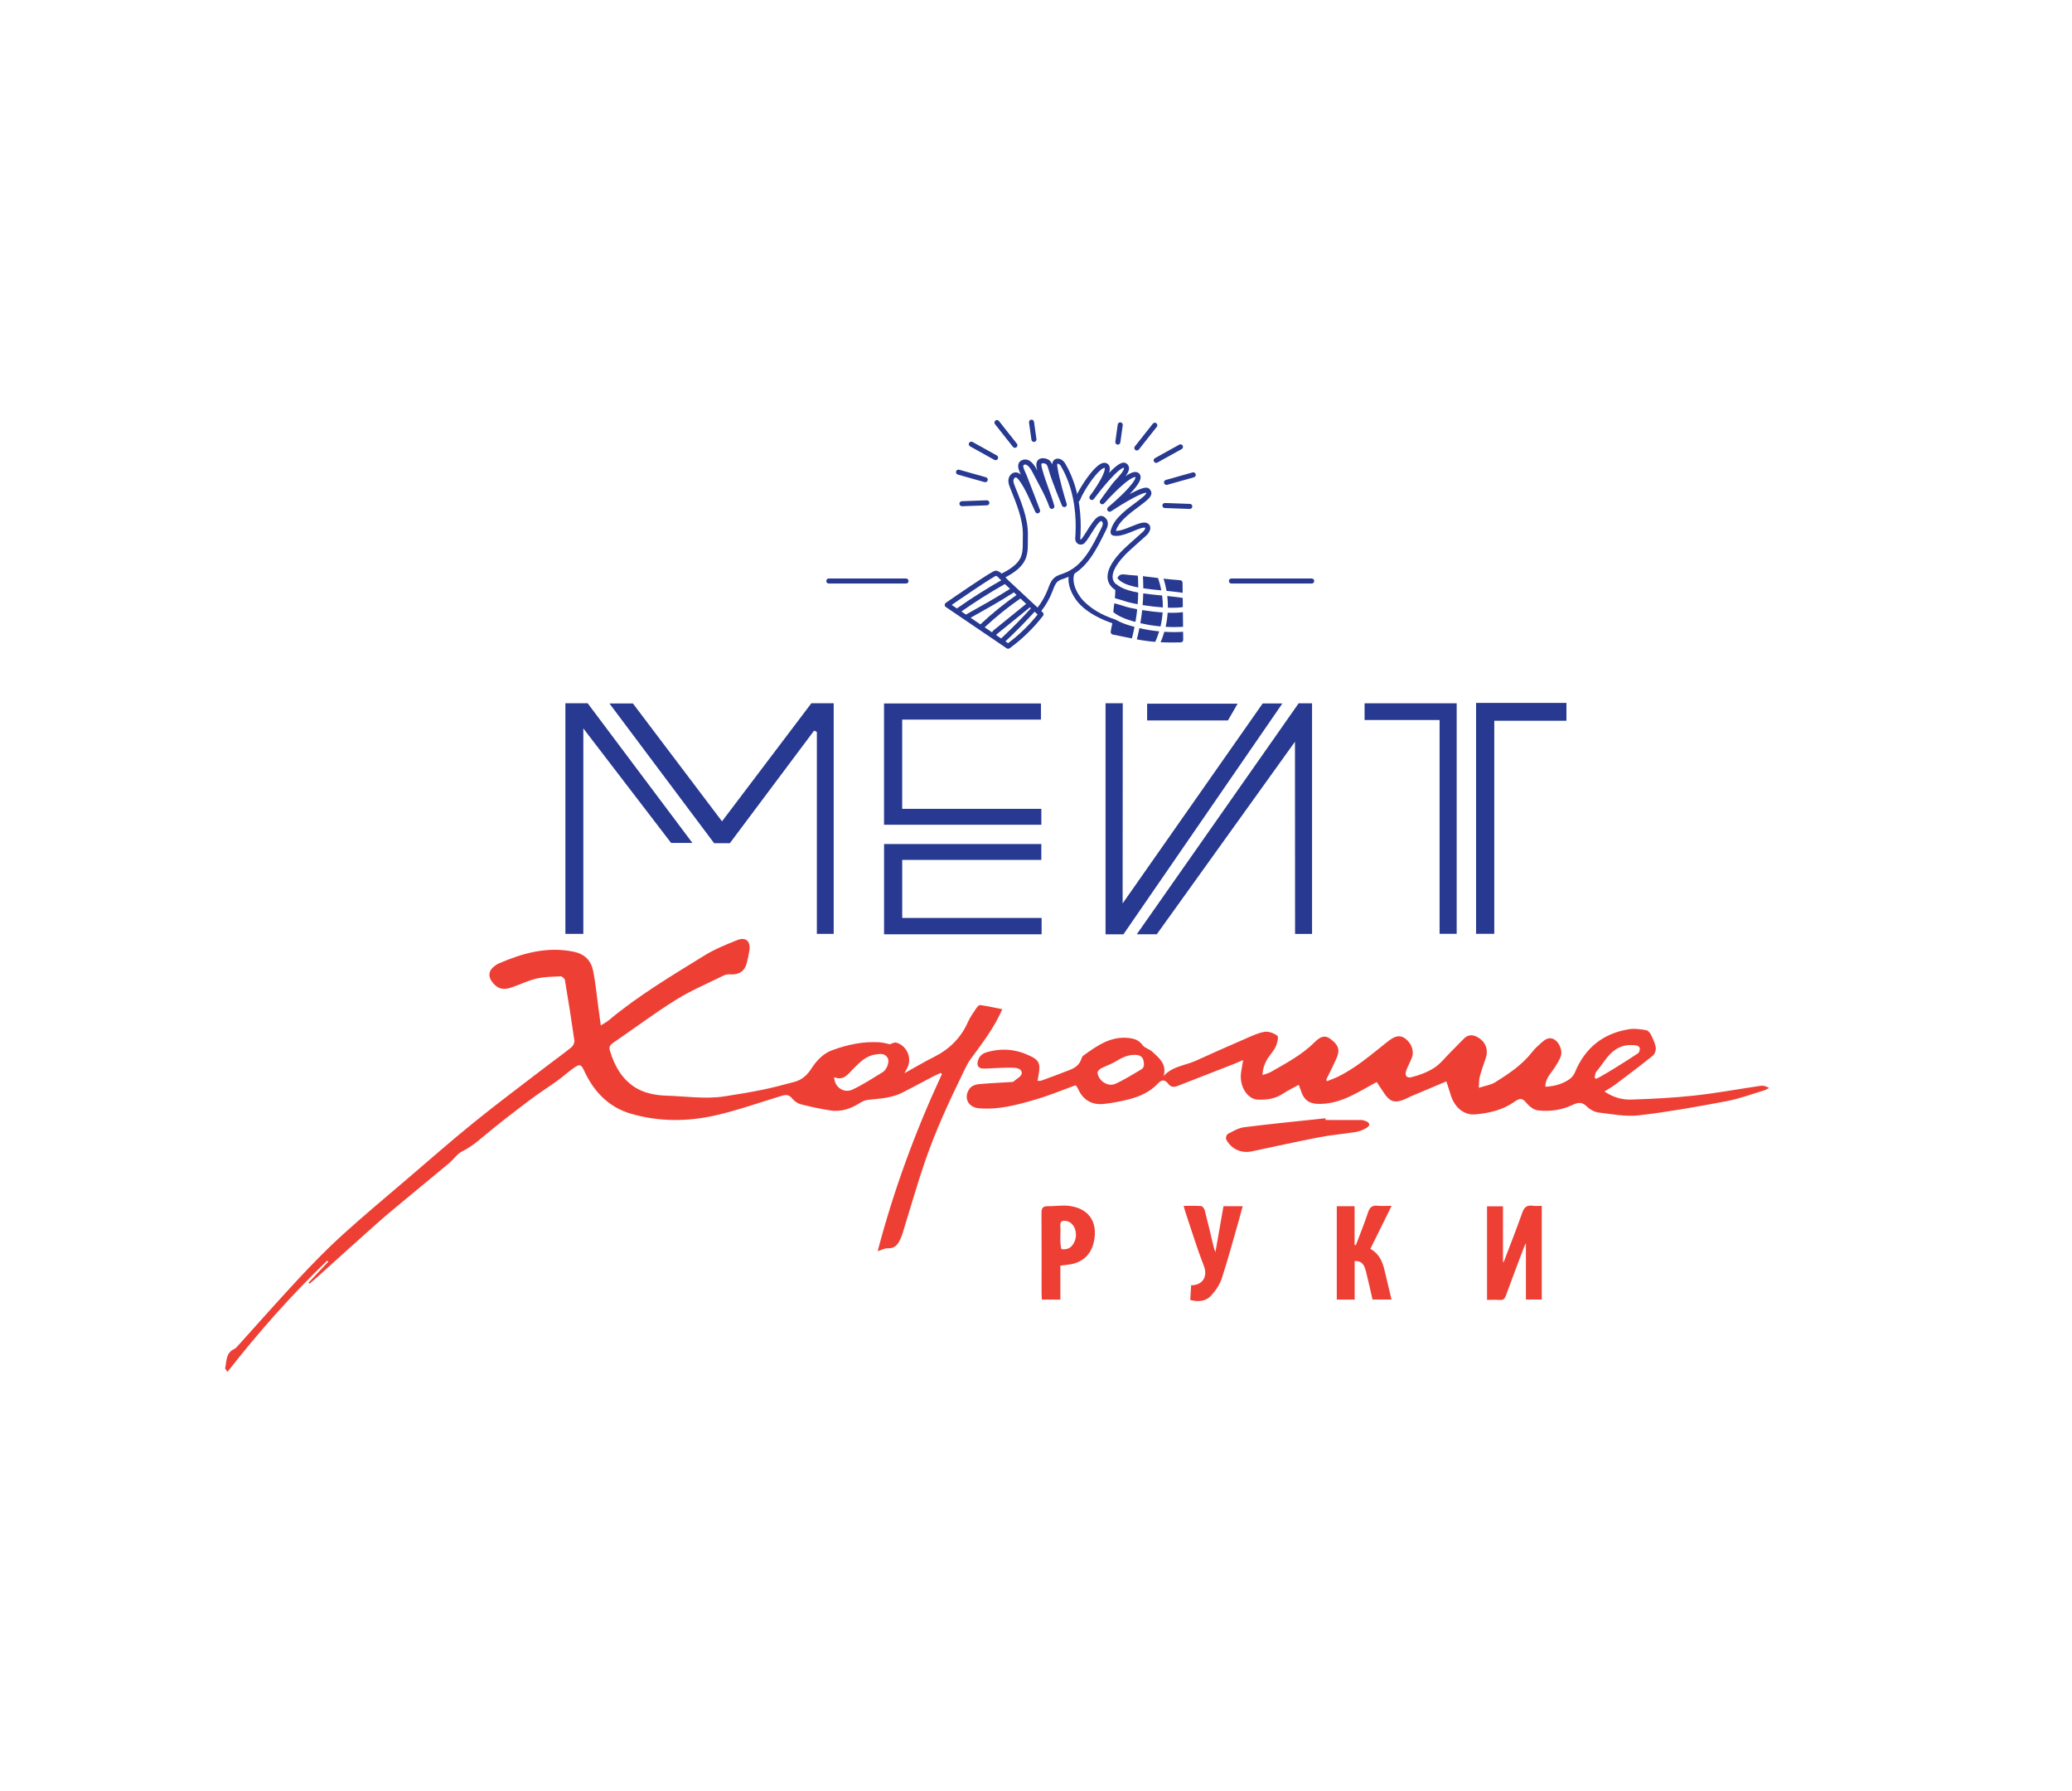 <?xml version="1.0" encoding="UTF-8" standalone="no"?> <svg xmlns:inkscape="http://www.inkscape.org/namespaces/inkscape" xmlns:sodipodi="http://sodipodi.sourceforge.net/DTD/sodipodi-0.dtd" xmlns="http://www.w3.org/2000/svg" xmlns:svg="http://www.w3.org/2000/svg" xml:space="preserve" width="575mm" height="497mm" version="1.1" style="shape-rendering:geometricPrecision; text-rendering:geometricPrecision; image-rendering:optimizeQuality; fill-rule:evenodd; clip-rule:evenodd" viewBox="0 0 57500 49700" id="svg46" sodipodi:docname="вывеска мейт.svg" inkscape:version="1.4 (e7c3feb1, 2024-10-09)"> <defs id="defs1"> <style type="text/css" id="style1"> .fil0 {fill:#9D9E9E} .fil1 {fill:#FEFEFE;fill-rule:nonzero} </style> </defs> <g id="Слой_x0020_1" inkscape:label="Слой 1">  <g id="_2083772616944"> <path class="fil1" d="M23000.12 16194.1l2142.74 0c38.7,0 70.02,-31.32 70.02,-69.99 0,-38.66 -31.32,-69.99 -70.02,-69.99l-2142.74 0c-38.66,0 -69.99,31.33 -69.99,69.99 0,38.67 31.33,69.99 69.99,69.99z" id="path1" style="fill:#273990;fill-opacity:1"></path> <path class="fil1" d="M34172.75 16194.1l2228.47 0c38.66,0 69.99,-31.32 69.99,-69.99 0,-38.66 -31.33,-69.99 -69.99,-69.99l-2228.47 0c-38.66,0 -70.02,31.33 -70.02,69.99 0,38.67 31.36,69.99 70.02,69.99z" id="path2" style="fill:#273990;fill-opacity:1"></path> <path class="fil1" d="M28889.96 16965.15c133.38,-168.81 241.33,-357.65 318.21,-558.8 20.88,-54.83 39.51,-108.59 61.98,-154.94 22.47,-46.5 48.15,-84.78 81.35,-112.82 24.87,-21.06 55.7,-37.75 91.62,-52.57 35.8,-14.78 76.23,-27.55 118.21,-42.26 300.36,-105.66 520.52,-312.21 696.53,-555.84 176.28,-243.94 311.07,-526.41 443.78,-794.98 28.89,-58.35 42.19,-111.02 42.19,-158.75 0.28,-52.81 -17.43,-97.9 -40.36,-129.65 -22.82,-31.96 -49.49,-51.96 -67.9,-64.24 -22.26,-15.13 -49.98,-23.67 -76.41,-23.42 -37.96,0.21 -69.88,14.57 -97.4,32.49 -48.12,32.03 -89.08,78.56 -130.91,132.89 -62.13,81.46 -123.41,181.5 -180.59,272.77 -28.54,45.58 -55.92,88.9 -81.18,125.87 -25.11,36.97 -48.47,67.8 -66.64,87.1 -5.5,5.54 -8.25,5.64 -10.86,5.86l-7.06 -3.18c-2.11,-2.47 -5.71,-6.74 -5.92,-20.67l0.14 -4.24 0 -0.17c5.15,-77.65 12.24,-195.37 12.24,-340.68 -0.21,-435.26 -62.83,-1120.95 -434.94,-1749.32 -20.6,-34.46 -48.83,-64.13 -82.34,-87.38 -33.62,-22.79 -73.13,-40.25 -119.34,-40.61 -32.71,-0.35 -69.15,10.8 -97.72,34.86 -24.17,19.86 -39.83,46.25 -48.02,71.22 -8.36,25.16 -10.54,49.32 -10.58,71.62 0,25.15 2.96,48.33 6,68.58 32.95,216.64 98.92,478.08 156.67,686.75 57.78,208.49 107.42,363.54 107.59,364.14l66.64 -21.31 64.53 -27.13c0,-0.03 -4.31,-10.3 -12.14,-29.17 -27.41,-66.08 -97.37,-236.08 -169.79,-423.94 -72.39,-187.6 -147.43,-394.19 -184.05,-528.74 -16.61,-59.34 -34.53,-130.67 -85.12,-194.03 -26.78,-32.38 -60.5,-50.94 -95.6,-64.41 -35.32,-13.06 -72.78,-20.11 -110.07,-20.22 -24.52,0.07 -49.11,3 -73.8,11.93 -37.82,13.19 -70.17,40.85 -87.42,73.55 -17.67,32.6 -22.37,66.5 -22.47,98 0.1,36.8 6.56,72.14 14.39,105.98 7.87,33.72 17.43,65.89 25.08,93.73 92.22,333.41 235.41,652.85 323.29,972.43l67.49 -18.63 66.14 -22.86c-118.67,-342.86 -312.31,-663.54 -470.99,-974.86 -15.81,-30.8 -51.4,-101.39 -104,-167.22 -26.49,-33.02 -57.43,-65.37 -95.07,-91.16 -37.33,-25.57 -83.22,-45.19 -135.33,-45.19 -36.76,-0.14 -75.07,10.23 -110.38,30.59 -28.23,15.87 -51.65,39.83 -65.59,67.34 -14.11,27.45 -18.94,56.52 -18.9,83.58 0.56,59.55 20.56,113.94 41.94,166.37 21.73,51.96 46.46,101.56 61.7,139.84 57.58,143.93 150.18,384.67 228.21,589.07 39.02,102.23 74.48,195.4 100.12,263.03 25.68,67.66 41.52,109.61 41.56,109.68l65.48 -24.73 63.42 -29.6c-66.71,-142.91 -133.98,-302.97 -209.26,-460.31 -75.36,-157.41 -158.65,-312.31 -259.61,-445.7 -19.69,-25.82 -43.08,-55.14 -74.16,-80.82 -30.69,-25.36 -72.1,-48.12 -122.55,-50.09l0.25 0.03 -6.99 -0.17c-28.43,-0.04 -55.39,7.16 -78.7,18.76 -35.07,17.57 -62.34,44.21 -82.52,74.51 -20.11,30.41 -33.48,64.95 -38.38,101.67 -1.73,12.95 -2.47,25.75 -2.47,38.31 0.39,76.38 26.67,141.89 48.72,198.19 85.16,213.96 173.99,427.5 241.09,642.31 67.13,214.8 112.43,430.46 112.39,649.25 0,16.33 -0.25,32.7 -0.74,49.14 -1.34,42.79 -1.59,84 -1.62,123.72 0,22.82 0.1,45.23 0.1,67.13 0.04,85.91 -1.37,164.22 -12.41,236.61 -17.08,108.73 -52.81,203.94 -142.49,306.07 -89.89,101.78 -237.42,209.48 -476.99,325.26 -34.79,16.87 -49.36,58.71 -32.49,93.52 16.82,34.79 58.7,49.36 93.48,32.53 166.34,-80.54 294.22,-158.89 393.24,-238.3 148.38,-118.57 231.82,-242.39 273.58,-370.28 41.95,-127.81 43.92,-254.91 44.07,-385.41 0,-22.22 -0.04,-44.59 -0.04,-67.13 -0.03,-39.16 0.21,-78.85 1.48,-119.34 0.57,-17.93 0.81,-35.71 0.81,-53.52 0,-238.23 -49.1,-468.03 -118.78,-691.02 -69.71,-223.03 -160.09,-439.7 -244.58,-652.25 -22.01,-54.44 -39.23,-105.1 -38.84,-146.48 0,-6.84 0.43,-13.51 1.27,-20.07 2.22,-18.63 12.42,-40.43 25.3,-54.15 6.38,-6.95 13.12,-11.92 19.12,-14.89 6.06,-2.96 11.11,-4.09 16.4,-4.16l1.06 0.03 0.25 0.04c10.58,0.39 22.54,4.94 39.19,18.41 16.26,13.2 34.18,34.29 51.36,57.12 91.83,121.14 171.6,268.29 244.94,421.57 73.38,153.32 140.33,312.7 208.7,459.14 15.91,34.04 55.99,49.46 90.63,34.85 34.64,-14.6 51.58,-54.04 38.28,-89.21 -0.11,-0.29 -254.57,-673.42 -370.88,-964.29 -18.73,-46.56 -43.32,-95.49 -62.44,-141.64 -19.47,-45.68 -31.82,-88.97 -31.22,-112.6 0.03,-10.83 1.87,-16.58 3.46,-19.62 1.76,-3 2.92,-5.18 10.54,-9.77 16.8,-9.49 29.07,-11.99 40.89,-12.17 16.23,0 34.64,6.07 56.34,20.81 32.28,21.7 66.89,62.27 94.05,103.16 27.45,40.92 47.98,81.03 59.34,103.29 162.06,317 351.68,633.06 463.37,956.94 12.35,35.74 50.8,55.21 86.89,44 36.12,-11.19 56.8,-49.04 46.74,-85.45 -92.18,-333.37 -235.41,-652.81 -323.28,-972.39 -8.19,-29.6 -17.11,-59.94 -23.71,-88.38 -6.74,-28.32 -10.83,-54.82 -10.72,-74.15 -0.11,-16.86 3.03,-27.09 5.29,-30.9 2.64,-3.71 2.26,-4.84 12.59,-9.14 3.95,-1.59 13.69,-3.53 25.79,-3.42 18.45,-0.14 42.05,4.13 61.1,11.36 19.3,6.88 33.34,17.64 35.7,21.27 26.78,32.32 43.11,83.47 58.92,142.88 45.22,165.38 137.76,413.2 219.53,622.12 81.7,208.53 152.33,376.77 152.47,377.08 14.46,34.47 53.69,51.51 88.79,38.56 35.04,-12.94 53.8,-51.4 42.41,-86.99 0,-0.04 -2.97,-9.35 -8.47,-26.88 -19.12,-61.39 -68.16,-221.3 -119.2,-411.45 -51.08,-189.97 -104.18,-410.63 -131.52,-590.9 -2.61,-17.08 -4.44,-33.8 -4.41,-47.59 -0.07,-12.24 1.52,-21.91 3.35,-27.24 2.01,-5.5 3.04,-6.35 4.59,-7.79 3.14,-2.23 3.1,-2.33 8.4,-2.68 6.88,-0.39 23.42,4.34 39.97,15.98 16.61,11.25 32.59,28.43 41.31,43.39 352.99,594.82 415.57,1255.99 415.36,1677.95 0,140.87 -6.88,254.81 -11.96,331.4l0 -0.18c-0.32,4.7 -0.46,9.28 -0.46,13.87 -0.25,45.51 16.33,88.16 45.08,117.76 28.51,29.7 67.81,46.1 107.92,46.07 40.89,0.21 82.76,-17.53 112.99,-50.06 40.61,-43.64 80.61,-103.08 123.72,-170.11 64.07,-100.19 133.14,-216.61 197.84,-305.01 32.14,-44.13 63.39,-81.11 89.25,-104.07 12.81,-11.5 24.2,-19.4 32.14,-23.5l9 -3.7 2.64 -0.53 0 -4.44 -1.27 4.23 1.27 0.21 0 -4.44 -1.27 4.23 0.92 -3 -1.34 2.82 0.42 0.18 0.92 -3 -1.34 2.82 0.46 0.32c11.32,7.44 23.18,17.11 31.47,28.89 8.18,12.03 14.18,24.87 14.46,48.51 0,21.31 -5.96,52.77 -27.69,96.8 -133.04,269.52 -265.57,545.29 -431.77,774.91 -166.47,229.94 -363.82,412.19 -629.57,505.78 -38.84,13.76 -81.63,27.06 -125.16,44.98 -43.46,17.99 -88.09,40.85 -128.62,75.11 -53.87,45.68 -89.61,102.23 -116.91,158.71 -27.34,56.62 -46.92,114.09 -66.75,165.88 -71.68,187.64 -172.58,364.24 -297.29,522 -23.95,30.31 -18.8,74.33 11.54,98.32 30.34,23.95 74.37,18.8 98.32,-11.53z" id="path3" style="fill:#273990;fill-opacity:1"></path> <path class="fil1" d="M29971.14 13879.21c21.13,-58.42 65.55,-148.13 122.55,-246.2 85.52,-147.43 199.99,-316.16 309.28,-445 54.51,-64.41 107.92,-118.85 153.5,-154.9 22.68,-18.06 43.35,-31.4 59.72,-39.34 16.44,-8.11 28.12,-10.16 32.18,-9.98l2.25 0.18 0.11 0.03 4.29 1.8 1.91 4.83c0.95,3.57 1.87,9.6 1.87,17.82 0.1,18.24 -4.76,46.67 -15.16,80.01 -18.03,58.6 -51.96,132.15 -92.78,207.36 -61.17,113.07 -137.62,230.75 -198.69,319.48 -30.55,44.38 -57.25,81.6 -76.3,107.52 -9.53,12.92 -17.15,23.04 -22.19,29.64l-5.33 6.84 1.34 1.06 -1.27 -1.09 -0.07 0.03 1.34 1.06 -1.27 -1.09 44.91 39.19 -42.09 -42.23 -2.82 3.04 44.91 39.19 -42.09 -42.23 48.19 48.37 -42.4 -53.52 -5.79 5.15 48.19 48.37 -42.4 -53.52 43.22 54.58 -34.12 -60.65c-4.94,2.79 -7.27,4.66 -9.1,6.07l43.22 54.58 -34.12 -60.65 34.29 60.89 -23.49 -65.82c-5.05,1.83 -8.26,3.49 -10.8,4.93l34.29 60.89 -23.49 -65.82 23.49 65.89 0 -69.99c-11.32,0.14 -18.38,2.37 -23.49,4.1l23.49 65.89 0 -69.99 0 70.03 6.63 -69.71 -6.63 -0.32 0 70.03 6.63 -69.71 -6.63 69.67 41.07 -56.65c-16.8,-11.57 -28.44,-12.1 -34.44,-13.02l-6.63 69.67 41.07 -56.65 -41.07 56.69 62.87 -30.73c-5.15,-10.83 -13.66,-20.21 -21.8,-25.96l-41.07 56.69 62.87 -30.73 -62.87 30.73 69.99 0c0.04,-8.64 -1.76,-19.9 -7.12,-30.73l-62.87 30.73 69.99 0 0.04 -0.11 -69.99 0 64.06 28.23 -60.75 -26.74 56.59 34.67c0.67,-1.27 1.3,-1.8 4.16,-7.93l-60.75 -26.74 56.59 34.67 -38.91 -23.84 38.06 25.18 0.85 -1.34 -38.91 -23.84 38.06 25.18 0.04 -0.07c0.99,-1.44 5.47,-7.69 11.78,-16.22 48.22,-65.2 215.79,-283.57 393.73,-483.2 88.9,-99.84 180.72,-195.13 259.82,-263.39 39.44,-34.11 75.77,-61.38 105.09,-78.63 28.96,-17.78 51.57,-23.21 54.22,-22.44l0.21 0 1.73 -14.96 -7.51 12.81 5.78 2.15 1.73 -14.96 -7.51 12.81c8.43,5.08 10.33,8.11 11.32,9.59 0.78,1.56 1.59,2.97 1.69,8.93 0.71,11.99 -8.43,42.62 -30.3,78.56 -32.1,54.4 -87.45,120.44 -143.65,182.78 -56.37,62.83 -113,121.74 -151.87,171.62 -117.19,150.89 -333.47,456 -333.82,456.43 -21.49,30.34 -15.49,72.35 13.68,95.42 29.14,23.04 71.37,19.23 95.92,-8.64 0.04,0 2.47,-2.75 7.31,-8.18 36.22,-40.68 203.96,-226.63 389.66,-400.72 92.78,-87 190.22,-171.03 276.05,-231.53 42.83,-30.27 82.8,-54.61 116.31,-70.38 33.38,-16.05 60.43,-22.37 72.85,-22.05 4.84,0 7.34,0.67 8.29,1.02l0.85 0.43 1.97 -2.15 -2.36 1.65 0.42 0.5 1.94 -2.15 -2.36 1.65 4.55 -3.21 -5.01 2.37 0.46 0.84 4.55 -3.21 -5.01 2.37 2.05 -0.96 -2.19 0.71 0.14 0.25 2.05 -0.96 -2.19 0.71 0.46 4.52c0.56,10.01 -6.63,38.17 -25.65,72.99 -32.59,61.59 -95.99,143.61 -171.84,227.82 -113.8,126.82 -255.69,260.91 -368.61,362.69 -56.48,50.91 -105.8,93.8 -140.9,123.86 -17.57,15.1 -31.58,26.92 -41.17,34.96 -9.56,8.08 -14.61,12.24 -14.61,12.28 -28.61,23.67 -33.69,65.79 -11.53,95.6 22.15,29.84 63.92,37.15 94.9,16.62 0,0 2.92,-1.98 8.74,-5.75 43.36,-28.54 242.4,-158.4 454.38,-280.29 105.87,-60.92 215.13,-119.87 308.44,-162.73 46.6,-21.45 89.25,-38.88 124.46,-50.41 34.99,-11.72 63.46,-16.83 75.63,-16.55l5.33 0.35 2.33 -11.64 -4.66 10.83 2.33 0.81 2.33 -11.64 -4.66 10.83 12.77 -29.7 -23.78 21.59c3.95,4.41 8.54,7.05 11.01,8.11l12.77 -29.7 -23.78 21.59 25.69 -23.32 -33.48 9.56c0.95,3.7 3.74,9.38 7.79,13.76l25.69 -23.32 -33.48 9.56c3.63,12.8 11.18,24.69 21.2,33.48l3 3 0.28 0.35 7.13 -4.06 -8.19 0 1.06 4.06 7.13 -4.06 -8.19 0 0.14 0 -0.17 0 0.03 0 0.14 0 -0.17 0c0,0.71 -1.06,5.43 -5.33,13.09 -7.76,14.53 -26.57,37.71 -54.12,63.85 -48.08,46.18 -121.49,102.31 -205.42,164.61 -126.05,93.73 -276.05,202.14 -408.09,324.94 -131.7,123.02 -247.55,260.35 -299.76,419.84 -2.89,9 -7.72,22.65 -12.1,38.28 -4.3,15.87 -8.75,33.37 -8.96,55.88 0.14,14.43 1.76,32.38 12.88,52.78 5.54,10.01 13.83,20.1 24.13,27.9 10.23,7.9 22.08,13.26 33.33,16.16l0.15 0.03c29.84,7.69 60.46,10.83 91.37,10.87 71.57,-0.14 144.99,-16.51 219.07,-39.2 110.88,-34.18 223.48,-83.64 323.36,-123.61 49.81,-19.97 96.38,-37.53 136.56,-49.63 40.04,-12.28 74.01,-18.53 95.28,-18.35 12.35,-0.03 19.79,1.94 22.69,3.25l3.63 2.82c0.74,1.37 1.02,1.27 1.2,5.57 0.28,6 -3.35,20.96 -12.56,37.71 -8.93,16.76 -22.4,34.96 -35.6,49.71 -0.31,0.39 -3.88,4.09 -8.85,8.86 -19.12,18.45 -59.97,55.03 -111.16,100.36 -77.01,68.23 -178.47,157.45 -274.53,244.48 -96.2,87.27 -186.45,171.62 -243.84,233.61 -132.96,143.72 -222.36,269.16 -279.3,380.64 -56.86,111.37 -81.31,209.48 -81.31,295.7 -0.07,64.59 13.93,121.89 36.09,170.22 33.26,72.74 83.5,124.84 128.9,161.74 22.72,18.53 44.45,33.34 62.62,45.09 17.99,11.57 33.02,20.57 39.37,24.98 31.96,21.73 75.49,13.37 97.23,-18.59 21.69,-31.97 13.4,-75.5 -18.56,-97.23 -16.79,-11.29 -35.88,-22.15 -58.21,-37.5 -33.16,-22.61 -70.73,-53.31 -98.95,-93.31 -28.19,-40.29 -48.23,-88.44 -48.51,-155.4 0,-59.48 16.79,-135.54 66.01,-232.02 49.14,-96.38 130.73,-212.44 257.38,-349.25 36.13,-39.09 91.97,-93.06 155.08,-151.62 94.83,-87.95 206.55,-186.91 298.66,-268.33 46.08,-40.78 87.25,-77.15 119.21,-105.9 15.98,-14.36 29.63,-26.81 40.71,-37.15 11.22,-10.55 19.12,-18.03 26.49,-26.25 19.02,-21.41 38.46,-47.02 54.44,-76.65 15.69,-29.64 28.89,-63.61 29.17,-103.9 0.18,-26.77 -7.09,-56.79 -24.24,-82.55 -16.05,-24.8 -40.25,-44.06 -65.82,-54.71 -25.65,-10.83 -51.83,-14.29 -77.44,-14.36 -58.81,0.42 -118.53,17.5 -183.69,39.97 -97.19,34.08 -205.07,82.76 -309.99,122.27 -104.49,39.76 -206.37,68.97 -280.59,68.51 -21.35,0 -40.22,-2.22 -56.41,-6.42l0.14 0.04 -11.72 44.94 28.19 -36.76c-5.64,-4.37 -11.92,-7.02 -16.47,-8.18l-11.72 44.94 28.19 -36.76 -28.78 37.57 44.87 -15.87c-1.87,-5.75 -7.41,-15.24 -16.09,-21.7l-28.78 37.57 44.87 -15.87 -24.73 8.78 26.6 0c-0.07,-0.14 0.17,-2.82 -1.87,-8.78l-24.73 8.78 26.6 0 0.67 -5.36c1.8,-10.52 7.97,-28.93 13.55,-45.62 32.42,-100.82 105.23,-202.81 199.7,-299.75 141.47,-145.77 328.58,-278.87 482.64,-393.84 77.15,-57.75 146.01,-110.78 198.82,-161.93 26.39,-25.72 49,-50.97 66.75,-78.39 17.39,-27.34 31.36,-58.31 31.68,-95.6 0.07,-19.58 -4.59,-40.18 -13.62,-58.28 -9.03,-18.2 -21.87,-33.65 -36.44,-46.39l-46.11 52.67 67.31 -19.22c-3.7,-13.13 -10.34,-26.5 -19.58,-37.79 -13.83,-17.07 -32.49,-28.15 -49.63,-33.86 -17.36,-5.86 -33.73,-7.48 -49.57,-7.55 -40.89,0.35 -81.49,10.9 -127.85,26.39 -80.46,27.48 -176.03,72.84 -276.61,125.8 -300.88,158.68 -643.61,386.25 -644.63,386.89l38.74 58.31 44.62 53.91c0.85,-0.74 198.86,-164.61 398.36,-359.66 99.8,-97.61 199.95,-202.81 277.07,-301.24 38.59,-49.32 71.47,-96.87 95.96,-142.66 24.09,-46 41.52,-89.85 42.08,-138.85 0,-18.49 -2.96,-37.96 -10.58,-56.77 -7.44,-18.8 -19.79,-36.44 -35.14,-50.16 -14.43,-13.09 -31.71,-22.97 -49.46,-28.96 -17.81,-6.04 -35.91,-8.47 -53.41,-8.47 -48.82,0.46 -94.05,16.69 -141.53,39.72 -82.48,40.85 -171.98,106.82 -263.6,183.38 -273.51,229.23 -560.83,555.94 -562.07,557.21l52.53 46.28 57.08 40.47c0.03,-0.07 13.47,-18.98 35.51,-49.89 66.11,-92.53 209.77,-292.41 294.64,-401.67 20.54,-26.49 52.78,-62.23 88.9,-101.71 54.33,-59.51 117.66,-127.98 169.34,-197.2 25.82,-34.71 48.86,-69.67 66.5,-105.51 17.35,-35.88 30.3,-72.96 30.58,-114.41 0.11,-26.14 -6.1,-54.36 -20.71,-79.27 -14.42,-25.01 -36.3,-45.33 -61.45,-59.97 -20.78,-12.28 -44.27,-17.22 -65.3,-17.11 -25.47,0.1 -48.47,6.14 -70.7,14.67 -41.48,16.34 -81.84,42.44 -124.99,75.36 -74.96,57.61 -156.98,137.09 -239.81,224.93 -123.99,131.69 -248.95,281.94 -343.67,400.54 -47.31,59.3 -87.07,110.63 -115.29,147.75 -14.11,18.59 -25.36,33.55 -33.33,44.38 -3.96,5.39 -7.1,9.73 -9.57,13.15l-3.38 4.84 -1.98 3.03 -1.62 2.68 -3.49 6.88c-3.92,8.96 -5.89,18.45 -5.89,28.22l-0.04 0.11c-0.28,11.39 3.6,27.97 13.23,40.96 7.02,9.8 16.05,16.68 23.57,20.67 11.53,6.03 19.68,7.13 24.9,7.87 5.15,0.6 8.15,0.46 8.29,0.49 17.22,-0.42 24.73,-4.59 30.13,-6.81 10.02,-5.04 12.24,-7.62 14.82,-9.49 4.23,-3.63 5.22,-4.87 6.42,-6.07l6.1 -7.16c5.96,-7.44 16.09,-20.81 30.69,-40.64 50.7,-69 150.78,-210.82 239.5,-362.09 44.37,-75.67 85.89,-153.6 117.11,-227.22 15.63,-36.8 28.68,-72.6 38.14,-107.11 9.38,-34.6 15.35,-67.83 15.45,-100.96 -0.07,-31.5 -5.54,-64.28 -23.71,-94.65 -17.78,-30.52 -49.77,-54.15 -84.13,-63.92l0.1 0.07c-14.25,-4.34 -28.78,-6.18 -42.67,-6.18 -45.16,0.5 -84.11,17.22 -122.14,39.8 -66.21,40.18 -132.5,103.47 -200.87,180.23 -101.98,115.08 -205.98,260.81 -293.44,400.61 -87.49,140.23 -157.72,272.38 -192.37,366.96 -13.19,36.34 5.58,76.49 41.88,89.72 36.33,13.22 76.48,-5.54 89.71,-41.88z" id="path4" style="fill:#273990;fill-opacity:1"></path> <path class="fil1" d="M29692.45 15853.52c-29.14,70.84 -41.73,145.17 -41.73,219.22 0.1,114.79 29.77,228.99 75.63,335.77 46.04,106.75 108.52,206.38 177.03,291.96 20.67,25.79 42.65,50.73 66,74.47 238.69,241.69 578.38,415.4 951.08,539.01 36.73,12.17 76.34,-7.76 88.48,-44.41 12.17,-36.73 -39.83,-70.17 -76.52,-82.31 -359.68,-118.88 -648.68,-292.38 -863.34,-510.57 -19.62,-19.93 -38.46,-41.28 -56.41,-63.71 -61.39,-76.52 -117.55,-166.37 -157.73,-259.82 -40.25,-93.42 -64.31,-190.19 -64.24,-280.39 0.04,-58.35 9.84,-113.91 31.22,-166.02 14.71,-35.74 -2.36,-76.62 -38.1,-91.33 -35.81,-14.68 -76.66,2.39 -91.37,38.13z" id="path5" style="fill:#273990;fill-opacity:1"></path> <path class="fil1" d="M28889.84 17047.07l-55.35 -42.86c-256.82,331.68 -560.74,626.99 -899.65,874.22l41.24 56.55 39.3 -57.93c-562.89,-382.02 -1125.86,-764.08 -1688.78,-1146.1 -11.58,-7.9 -25.33,-12.1 -39.3,-12.1l-0.07 0 0 69.99 43.1 -55.14c-10.16,-8.36 -27.37,-15.17 -43.1,-14.85l0 69.99 43.1 -55.14 -43.1 55.14 60.64 -34.92c-3.32,-5.65 -8.36,-12.95 -17.54,-20.22l-43.1 55.14 60.64 -34.92 -60.64 34.92 68.58 -13.93c-1.13,-4.87 -2.37,-10.94 -7.94,-20.99l-60.64 34.92 68.58 -13.93 -68.58 13.93 69.88 -3.49 -1.3 -10.44 -68.58 13.93 69.88 -3.49 -69.88 3.49 69.81 4.66c0.28,-4.87 0.14,-6.35 0.07,-8.15l-69.88 3.49 69.81 4.66 -69.81 -4.66 67.62 18.03c2.08,-8.47 1.91,-10.83 2.19,-13.37l-69.81 -4.66 67.62 18.03 -67.62 -18.03 57.22 40.25c8.22,-12.34 8.96,-17.95 10.4,-22.22l-67.62 -18.03 57.22 40.25 -57.22 -40.25 32.87 61.77c13.48,-7.37 20.15,-15.7 24.35,-21.52l-57.22 -40.25 32.87 61.77 -32.87 -61.77 -16.44 68.02c15.73,4.3 36.47,1.16 49.31,-6.25l-32.87 -61.77 -16.44 68.02 16.44 -68.02 -47.59 51.29c5.89,5.4 15.48,12.81 31.15,16.73l16.44 -68.02 -47.59 51.29 47.59 -51.29 -63.33 29.88c2.37,4.27 4.38,10.34 15.74,21.41l47.59 -51.29 -63.33 29.88 63.33 -29.88 -67.99 16.76c0.71,2.5 1.06,5.15 4.66,13.12l63.33 -29.88 -67.99 16.76 67.99 -16.76 -69.36 9.6 1.37 7.16 67.99 -16.76 -69.36 9.6 69.36 -9.6 -69.96 2.86c0.07,1.44 0.07,2.43 0.6,6.74l69.36 -9.6 -69.96 2.86 69.74 -2.86 -69.81 0 0.07 2.86 69.74 -2.86 -69.81 0c0,18.45 7.48,36.48 20.5,49.5 13.05,13.01 31.07,20.49 49.53,20.49 18.41,0 36.44,-7.48 49.45,-20.49 13.06,-13.02 20.54,-31.05 20.54,-49.5l-69.96 0 62.44 31.54c2.44,-5.54 7.02,-13.44 7.52,-31.54l-69.96 0 62.44 31.54 -62.3 -31.47 52.07 46.46c1.98,-2.5 4.69,-4.65 10.23,-14.99l-62.3 -31.47 52.07 46.46 -51.05 -45.51 45.02 51.47 6.03 -5.96 -51.05 -45.51 45.02 51.47 -37.01 -42.33 34.5 44.45 2.51 -2.12 -37.01 -42.33 34.5 44.45c1.84,-1.41 9.99,-7.23 21.59,-15.34 88.34,-62.16 401.04,-277.78 699.53,-477.28 149.22,-99.76 295.1,-195.58 407.28,-265.99 56.02,-35.21 103.75,-64.07 138.36,-83.47 17.21,-9.7 31.29,-17 40.32,-21.17 4.45,-2.04 7.66,-3.31 8.29,-3.52l-1.09 -3.18 0.95 3.25 0.14 -0.07 -1.09 -3.18 0.95 3.25 -12.98 -44.45 0.1 46.03c9.56,-0.21 11.93,-1.48 12.88,-1.58l-12.98 -44.45 0.1 46.03 6.46 -0.31 -6.46 -67.81 0 68.09c4.41,0 6.46,-0.32 6.46,-0.28l-6.46 -67.81 0 68.09 0.22 0.03c2.47,-0.35 20.67,6.28 41.87,22.02 32.42,23.07 72.32,62.19 108.73,100.89 18.27,19.4 35.91,38.74 52.24,56.34 16.41,17.67 31.26,33.41 45.58,46.78 105.45,98.14 210.89,196.32 316.3,294.46 214.63,199.85 429.3,399.66 643.93,599.48l47.69 -51.23 -55.35 -42.86 55.35 42.86 47.7 -51.22c-214.63,-199.85 -429.3,-399.66 -643.93,-599.51 -105.41,-98.14 -210.85,-196.29 -316.3,-294.43 -12.59,-11.64 -33.37,-34.04 -57.04,-59.76 -35.84,-38.8 -79.09,-85.79 -124.99,-125.27 -23.11,-19.76 -46.85,-37.82 -72.67,-52.25 -25.83,-14.11 -54.22,-25.96 -89.33,-26.31 -4.48,0.03 -6.73,0.35 -6.8,0.35l6.63 69.67 -0.18 -69.99c-9.42,0.11 -15.38,1.38 -20.57,2.54 -9.98,2.47 -17.11,5.33 -24.9,8.57 -14.68,6.35 -30.62,14.57 -49.81,25.09 -71.12,39.26 -185.14,111.16 -318.99,198.33 -200.3,130.56 -442.94,294.53 -635.77,426.22 -96.38,65.87 -180.31,123.65 -240.17,165.18 -29.95,20.77 -53.87,37.42 -70.45,49.1 -8.33,5.86 -14.75,10.41 -19.41,13.76l-5.99 4.34 -3.28 2.57 -3.95 3.43 -5.61 5.85c-1.59,1.87 -3.57,4.2 -6.71,9.28 -1.55,2.58 -3.42,5.89 -5.5,11.22 -1.94,5.36 -4.48,12.84 -4.62,25.01 0,18.45 7.48,36.48 20.5,49.5 13.05,13.01 31.07,20.49 49.53,20.49 18.41,0 36.44,-7.48 49.45,-20.49 13.06,-13.02 20.54,-31.05 20.54,-49.5l-0.07 -2.75 -0.32 -4.69 -0.85 -5.54 -1.8 -7.34c-0.6,-1.97 -1.37,-4.48 -3.28,-8.68 -2.26,-4.23 -4.02,-10.19 -15.31,-21.59 -5.75,-5.36 -15.03,-12.91 -30.66,-17.14 -15.27,-4.48 -35.98,-2.01 -49.17,5.22 -13.48,6.91 -20.53,15.17 -24.94,21.02 -8.36,12 -9.35,17.78 -10.87,22.16 -2.19,8.04 -2.15,10.69 -2.47,13.23 -0.35,4.37 -0.28,6 -0.25,7.62 0.18,5.25 0.5,7.48 1.17,11.25 1.23,5.4 2.19,12.1 9.45,24.38 3.81,5.96 9.77,13.76 20.15,20.85 10.16,7.12 25.4,12.2 39.23,11.99l0.07 0 0 -69.99 -39.3 57.93c562.92,382.02 1125.85,764.04 1688.78,1146.1 24.48,16.62 56.65,16.09 80.54,-1.34 349.6,-255.02 662.94,-559.47 927.87,-901.59 22.09,-28.58 18.81,-69.5 -7.65,-94.09l-47.7 51.22z" id="path6" style="fill:#273990;fill-opacity:1"></path> <path class="fil1" d="M26580.62 13170.57l742.21 208.91c37.18,10.48 75.85,-11.18 86.32,-48.4 10.48,-37.22 -11.21,-75.88 -48.4,-86.36l-742.21 -208.91c-37.18,-10.44 -75.88,11.22 -86.32,48.4 -10.48,37.22 11.22,75.88 48.4,86.36z" id="path7" style="fill:#273990;fill-opacity:1"></path> <path class="fil1" d="M28556.39 11725.59c22.33,159.46 44.66,318.92 66.99,478.34 5.37,38.27 40.75,64.98 79.06,59.62 38.24,-5.37 64.95,-40.75 59.58,-79.03 -22.33,-159.45 -44.66,-318.91 -66.99,-478.36 -5.36,-38.28 -40.74,-64.95 -79.02,-59.59 -38.31,5.36 -64.98,40.75 -59.62,79.02z" id="path8" style="fill:#273990;fill-opacity:1"></path> <path class="fil1" d="M27611.06 11769.84l498.86 630.81c23.99,30.3 68.02,35.45 98.36,11.46 30.3,-23.99 35.45,-67.98 11.46,-98.32l-498.9 -630.8c-23.95,-30.3 -67.98,-35.45 -98.32,-11.47 -30.3,23.99 -35.45,68.02 -11.46,98.32z" id="path9" style="fill:#273990;fill-opacity:1"></path> <path class="fil1" d="M26697.75 14048.7l691.4 -24.69c38.63,-1.38 68.83,-33.8 67.46,-72.43 -1.38,-38.66 -33.8,-68.86 -72.46,-67.49l-691.41 24.7c-38.63,1.41 -68.8,33.83 -67.45,72.46 1.41,38.66 33.83,68.86 72.46,67.45z" id="path10" style="fill:#273990;fill-opacity:1"></path> <path class="fil1" d="M26648.7 16990.44c396.52,-278.87 806.56,-538.55 1228.23,-777.77 33.62,-19.09 45.44,-61.81 26.36,-95.43 -19.09,-33.62 -61.81,-45.4 -95.43,-26.32 -425.59,241.44 -839.47,503.52 -1239.7,785 -31.61,22.26 -39.23,65.9 -16.97,97.51 22.23,31.65 65.9,39.27 97.51,17.01z" id="path11" style="fill:#273990;fill-opacity:1"></path> <path class="fil1" d="M26877.64 17175.83c435.16,-244.05 830.9,-461.82 1253.64,-733 32.52,-20.88 41.98,-64.2 21.09,-96.73 -20.88,-32.52 -64.17,-42.01 -96.69,-21.13 -417.83,268.08 -810.65,484.33 -1246.51,728.77 -33.73,18.91 -45.72,61.59 -26.85,95.28 18.95,33.73 61.6,45.72 95.32,26.81z" id="path12" style="fill:#273990;fill-opacity:1"></path> <path class="fil1" d="M27307.26 17425.02c322.37,-302.51 667.52,-580.78 1031.59,-831.54 31.86,-21.94 39.86,-65.51 17.96,-97.36 -21.95,-31.82 -65.51,-39.87 -97.37,-17.92 -369.85,254.77 -720.48,537.42 -1048,844.72 -28.18,26.46 -29.56,70.77 -3.1,98.96 26.42,28.18 70.73,29.59 98.92,3.14z" id="path13" style="fill:#273990;fill-opacity:1"></path> <path class="fil1" d="M27641.41 17633.25c0.7,-4.94 3.42,-12.07 12.62,-23.08 8.97,-10.75 23.53,-23.53 40.15,-36.93 293.41,-238.06 586.81,-476.15 880.22,-714.2 30.02,-24.34 34.6,-68.44 10.26,-98.46 -24.37,-29.99 -68.44,-34.57 -98.46,-10.23 -293.4,238.05 -586.81,476.14 -880.21,714.2 -18.03,14.67 -39.3,32.14 -59.09,55.53 -19.55,23.17 -38.53,54.29 -44.1,93.45 -5.47,38.27 21.17,73.73 59.44,79.16 38.28,5.47 73.73,-21.17 79.17,-59.44z" id="path14" style="fill:#273990;fill-opacity:1"></path> <path class="fil1" d="M28651.18 16834.99c-281.69,311.78 -576.82,611.47 -884.24,897.92 -28.29,26.36 -29.84,70.66 -3.49,98.92 26.35,28.29 70.66,29.88 98.92,3.49 310.37,-289.17 608.3,-591.71 892.67,-906.49 25.93,-28.68 23.67,-72.92 -5.01,-98.85 -28.65,-25.93 -72.95,-23.67 -98.85,5.01z" id="path15" style="fill:#273990;fill-opacity:1"></path> <path class="fil1" d="M31005.64 17222.92c-11.85,-6.13 -24.06,-11.64 -35.73,-18.13 -10.16,-5.64 -74.26,-7.55 -84.28,-13.48 -22.12,-13.05 21.27,14.5 0,0 -16.16,128.27 -43.61,211.25 -61.49,339.27 -5.15,36.62 18.87,70.73 55.07,78.25 204.54,42.44 375.04,78.7 530.68,109.08 5.96,-22.58 12.21,-45.09 17.85,-67.77 5.68,-22.69 10.83,-45.48 16.19,-68.19 14.4,-61.21 27.7,-122.67 39.94,-184.3 -39.83,-10.72 -79.66,-21.59 -119.17,-33.44 -120.54,-36.3 -243.49,-81.38 -359.06,-141.29z" id="path16" style="fill:#273990;fill-opacity:1"></path> <path class="fil1" d="M31406.38 16877.55c-100.65,-21.8 -183.27,-43.54 -242.11,-64.6 -35.35,-12.66 -70.7,-23.49 -105.59,-33.51 -23.07,-6.6 -45.79,-12.91 -68.26,-19.09 -13.62,-3.74 -27.27,-7.47 -40.57,-11.21 -5.58,-1.59 -11.01,-3.21 -16.44,-4.84 -3.74,-1.16 -12.35,6.53 -12.91,11.47 -8.08,73.09 -16.23,146.26 -24.91,219.36 -0.78,6.63 1.91,13.3 7.13,17.46 18.23,14.46 36.93,28.54 56.51,41.66 21.17,14.22 43.32,27.45 65.86,40.36 4.38,2.5 8.37,5.36 12.78,7.8 112.46,62.51 239.67,109.39 367.17,147.74 27.94,8.39 56.09,16.16 84.2,23.81 11.08,3 22.44,-4.23 24.31,-15.52 17.39,-103.86 31.79,-208.25 43.11,-312.92 1.06,-10.05 -6.03,-19.33 -15.98,-21.16 -47.31,-8.82 -92.46,-17.78 -134.3,-26.81z" id="path17" style="fill:#273990;fill-opacity:1"></path> <path class="fil1" d="M31581.61 17607.74c-5.33,22.75 -10.3,45.61 -15.95,68.37 -5.61,22.68 -11.96,45.19 -17.88,67.83 61.56,11.12 121.53,21.21 181.01,30.2 108.51,16.44 215.9,29.07 329.1,38.28 10.31,-22.44 20.64,-44.87 30.2,-67.63 9.46,-22.54 18.35,-45.37 27.02,-68.19 19.58,-51.12 37.75,-102.76 53.56,-155.19 -184.65,-17.85 -368.06,-47.76 -548.78,-89.81 -11.75,58.91 -24.56,117.61 -38.28,176.14z" id="path18" style="fill:#273990;fill-opacity:1"></path> <path class="fil1" d="M31696.69 16931.3c-12.91,121.39 -29.63,242.39 -50.52,362.62 184.08,43.11 371.19,73.2 559.58,90.31 30.09,-127.21 49.24,-257.03 58.1,-387.67 -190.92,-12.8 -388.9,-36.79 -567.16,-65.26z" id="path19" style="fill:#273990;fill-opacity:1"></path> <path class="fil1" d="M32269.38 16856.6c0.07,-8.11 0.7,-16.19 0.7,-24.3 0,-102.34 -7.26,-204.51 -20.21,-305.97 -39.02,-3.67 -78.18,-7.41 -117.51,-11.22 -136.56,-13.4 -273.93,-28.15 -406.19,-47.41 -2.47,108.06 -8.08,216.04 -16.86,323.82 20.74,3.31 41.38,6.7 62.65,9.87 158.96,24.06 331.72,43.96 497.42,55.21z" id="path20" style="fill:#273990;fill-opacity:1"></path> <path class="fil1" d="M31006.41 16619.54c21.76,6.03 44.55,12.34 68.3,18.98 43.35,12.13 89.21,25.61 136.84,42.68 48.29,17.39 127.56,38.6 224.44,59.52 41.66,9.03 87.27,17.99 134.9,26.84 8.46,-107.24 13.58,-214.77 15.66,-322.33 -102.3,-18.52 -199.71,-40.92 -288.96,-69.11 -72.07,-23.04 -139.06,-50.06 -199.39,-82.48 -23.07,-12.42 -45.44,-25.36 -66.32,-39.51 -22.97,-15.59 -44.1,-32.77 -64.14,-50.84 -6.91,48.51 -11,97.44 -13.75,145.77 -4.59,82.23 -6.32,162.6 -13.8,233.12 -0.6,5.82 -1.34,11.64 -1.97,17.46 15.69,4.97 32.17,9.88 49.67,14.75 5.92,1.69 12.38,3.45 18.52,5.15z" id="path21" style="fill:#273990;fill-opacity:1"></path> <path class="fil1" d="M32832.29 17534.12c-23.32,1.38 -46.64,2.22 -69.96,3.24 -23.31,1.03 -46.63,2.16 -69.99,2.76 -37.99,1.05 -76.02,1.69 -114.08,1.69 -89.08,0 -178.16,-3.35 -267.02,-8.93 -14.78,51.05 -30.83,101.75 -48.9,151.73 -8.39,23.29 -18.13,46.08 -27.27,69.11 -9.06,22.9 -17.49,46.08 -27.3,68.72 100.01,5.05 206.41,7.62 323.92,7.62 73.55,0 151.45,-0.98 234.77,-2.96 38.21,-0.88 68.79,-32.52 68.37,-70.77 -0.85,-74.04 -1.69,-148.13 -2.54,-222.21z" id="path22" style="fill:#273990;fill-opacity:1"></path> <path class="fil1" d="M31061.22 16100.02c17.47,15.66 38,30.41 60.08,44.66 33.62,21.77 71.72,42.09 115.32,60.32 96.28,40.54 214.6,72.11 344.99,96.95l6.17 1.09c-0.42,-61.88 -2.08,-123.72 -4.66,-185.52 -0.95,-23.53 -1.69,-47.07 -3,-70.6 -1.27,-23.6 -3.1,-47.13 -4.69,-70.73 -73.69,-6.88 -154.51,-13.79 -245.71,-20.67 -30.55,-2.29 -58.17,-6.07 -84.42,-9.53 -26.28,-3.38 -51.15,-6.73 -77.5,-6.8 -18.28,0 -37.61,1.69 -57.75,7.76 -30.38,8.64 -60.36,29.91 -79.84,57.43 -9.13,12.63 -16.54,26.28 -23.07,40.92 5.36,3.74 10.41,8.01 14.68,13.34 11.32,14.25 24.52,28.04 39.4,41.38z" id="path23" style="fill:#273990;fill-opacity:1"></path> <path class="fil1" d="M31723.85 16131.8c2.47,64.84 4.06,129.72 4.24,194.63 159.42,23.85 330.02,41.06 498.96,57.15 -12.55,-66.15 -27.55,-131.8 -45.75,-196.53 -6.92,-24.63 -14.71,-48.9 -22.44,-73.24 -7.76,-24.52 -15.1,-49.21 -23.7,-73.45 -30.55,-3.77 -60.68,-7.55 -90.81,-11.32 -102.3,-12.88 -205.46,-25.82 -327.59,-38.77 1.48,23.6 2.89,47.2 4.09,70.84 1.2,23.53 2.09,47.13 3,70.69z" id="path24" style="fill:#273990;fill-opacity:1"></path> <path class="fil1" d="M32681.36 16572.75c-90.6,-12.17 -187.68,-22.62 -288.26,-32.56 11.19,96.94 16.94,194.52 16.94,292.1 0,10.51 -0.74,21.02 -0.89,31.53 42.97,1.59 85.34,2.65 125.98,2.65 52.6,0 102.52,-1.55 149.51,-4.52 24.2,-1.44 47.66,-3.31 69.95,-5.68l11.47 -1.05c20.57,-2.3 39.83,-5.12 58.42,-8.19 -0.95,-84.24 -1.9,-168.48 -2.86,-252.73 -22.93,-4.06 -46,-8.01 -70.13,-11.68 -22.75,-3.45 -46.43,-6.66 -70.13,-9.87z" id="path25" style="fill:#273990;fill-opacity:1"></path> <path class="fil1" d="M32330.25 16204.08c16.4,63.96 30.94,128.38 42.26,193.43 21.31,2.04 42.69,4.13 63.82,6.24 83.71,8.4 165.21,17.32 243.42,27.48 23.7,3.11 47.09,6.32 70.09,9.71 23.78,3.45 47.2,7.09 70.14,10.93 -1.06,-93.7 -2.12,-187.39 -3.18,-281.09 -0.42,-36.34 -28.54,-66.29 -64.73,-69.01 -191.56,-14.42 -336.8,-28.78 -463.98,-43.21 7.87,24.34 16.3,48.51 23.43,73.06 6.95,23.95 12.52,48.29 18.73,72.46z" id="path26" style="fill:#273990;fill-opacity:1"></path> <path class="fil1" d="M32686.24 17002.08c-48.29,2.86 -98.6,4.34 -151.13,4.38 -42.69,-0.04 -86.68,-0.99 -131.41,-2.61 -8.85,131.48 -27.62,262.29 -56.8,390.77 77.05,4.37 154.2,7.2 231.36,7.2 37.5,0 75.03,-0.64 112.5,-1.66 23.31,-0.64 46.63,-1.8 69.95,-2.82 23.36,-1.06 46.67,-2.01 69.99,-3.46 -1.51,-135.26 -3.07,-270.51 -4.62,-405.77 -22.54,3.29 -45.79,6.14 -69.92,8.47 -22.72,2.19 -45.93,4.13 -69.92,5.5z" id="path27" style="fill:#273990;fill-opacity:1"></path> <path class="fil1" d="M26920.08 12387.09l674.41 374.68c33.8,18.77 76.41,6.6 95.21,-27.2 18.74,-33.79 6.57,-76.41 -27.23,-95.18l-674.41 -374.68c-33.76,-18.77 -76.41,-6.56 -95.18,27.2 -18.76,33.79 -6.59,76.41 27.2,95.18z" id="path28" style="fill:#273990;fill-opacity:1"></path> <path class="fil1" d="M33094.92 13110.74l-742.21 208.92c-37.19,10.48 -58.88,49.11 -48.4,86.36 10.47,37.22 49.14,58.88 86.36,48.4l742.17 -208.91c37.22,-10.48 58.88,-49.15 48.4,-86.36 -10.44,-37.19 -49.14,-58.88 -86.32,-48.41z" id="path29" style="fill:#273990;fill-opacity:1"></path> <path class="fil1" d="M31018.43 11781.11c-22.33,159.46 -44.66,318.92 -66.99,478.34 -5.36,38.27 21.31,73.66 59.62,79.02 38.28,5.4 73.66,-21.31 79.02,-59.62 22.33,-159.46 44.67,-318.84 67,-478.3 5.36,-38.31 -21.35,-73.69 -59.59,-79.05 -38.31,-5.33 -73.69,21.34 -79.06,59.61z" id="path30" style="fill:#273990;fill-opacity:1"></path> <path class="fil1" d="M31992.61 11757.94l-498.9 630.8c-23.96,30.3 -18.84,74.33 11.5,98.32 30.3,23.99 74.33,18.84 98.32,-11.47l498.86 -630.8c23.99,-30.34 18.84,-74.33 -11.47,-98.32 -30.3,-23.99 -74.33,-18.84 -98.31,11.47z" id="path31" style="fill:#273990;fill-opacity:1"></path> <path class="fil1" d="M33020.72 13983.74l-691.41 -24.7c-38.63,-1.37 -71.08,28.83 -72.46,67.46 -1.38,38.62 28.82,71.08 67.49,72.42l691.37 24.73c38.63,1.38 71.09,-28.82 72.46,-67.45 1.38,-38.66 -28.82,-71.09 -67.45,-72.46z" id="path32" style="fill:#273990;fill-opacity:1"></path> <path class="fil1" d="M32725.41 12339.65l-674.41 374.69c-33.83,18.77 -45.97,61.38 -27.23,95.18 18.8,33.79 61.42,45.97 95.21,27.2l674.41 -374.69c33.79,-18.77 45.96,-61.38 27.2,-95.18 -18.77,-33.79 -61.39,-45.96 -95.18,-27.2z" id="path33" style="fill:#273990;fill-opacity:1"></path> <polygon class="fil1" points="43470.15,20001.74 41467.43,20001.74 41467.43,25914.82 40962.25,25914.82 40962.25,19507.18 43470.15,19507.18 " id="polygon33" style="fill:#273990;fill-opacity:1"></polygon> <path class="fil1" d="M20253.9 23399.8l-436.49 0c-958.04,-1278.89 -1917.59,-2559.75 -2904.21,-3876.81l650.98 0c808.18,1069.26 1626.2,2151.52 2472.09,3270.63 836.79,-1105.78 1658.24,-2191.21 2480.17,-3277.34l619.27 0 0 6400.38 -467.01 0 0 -5604.76c-25.47,-12.17 -50.97,-24.34 -76.48,-36.51 -775.86,1036.71 -1551.73,2073.42 -2338.32,3124.41z" id="path34" style="fill:#273990;fill-opacity:1"></path> <path class="fil1" d="M35936.68 20583.58l-3834.63 5343.53 -555.13 0 4491.68 -6408.92 372.07 0 0 6399.57 -471.24 0c0,-2142.42 -2.75,-5334.18 -2.75,-5334.18z" id="path35" style="fill:#273990;fill-opacity:1"></path> <path class="fil1" d="M30679.88 19516.86l477.56 0c0,2165.92 -3.53,5555.16 -3.53,5555.16l3885.95 -5548.88 546.77 0 -4410.07 6405.6 -496.68 0 0 -6411.88z" id="path36" style="fill:#273990;fill-opacity:1"></path> <path class="fil1" d="M15690.06 19516.42l618.24 0c957.97,1277.55 1917.56,2557.28 2906.12,3875.61l-590.48 0c-790.05,-1030.57 -1588.17,-2071.65 -2436.08,-3177.68l0 5702.76 -497.8 0 0 -6400.69z" id="path37" style="fill:#273990;fill-opacity:1"></path> <polygon class="fil1" points="25037.22,25474.27 28905.74,25474.27 28905.74,25927.98 24533.49,25927.98 24533.49,23423.33 28897.49,23423.33 28897.49,23863.7 25037.22,23863.7 " id="polygon37" style="fill:#273990;fill-opacity:1"></polygon> <polygon class="fil1" points="25036.77,22446.71 28898.17,22446.71 28898.17,22887.99 24532.65,22887.99 24532.65,19522.28 28887.13,19522.28 28887.13,19969.75 25036.77,19969.75 " id="polygon38" style="fill:#273990;fill-opacity:1"></polygon> <polygon class="fil1" points="37868.47,19517.48 40424.41,19517.48 40424.41,25914.64 39949.85,25914.64 39949.85,19981.24 37868.47,19981.24 " id="polygon39" style="fill:#273990;fill-opacity:1"></polygon> <path class="fil1" d="M34345.09 19528.59c-100.22,173.03 -181.92,314.04 -269.38,464.99l-2241.76 0 0 -464.99 2511.14 0z" id="path39" style="fill:#273990;fill-opacity:1"></path> <path class="fil1" d="M23148.93 29893.33c8.86,282.5 270.48,457.76 515.97,341.21 288.79,-137.09 559.09,-314.15 832.84,-481.26 112.54,-68.65 190.71,-286.04 141.18,-383.4 -75.35,-148.03 -215.68,-125.49 -345.89,-106.26 -260.88,38.59 -434.84,218.26 -608.69,392.29 -149.79,149.97 -271.95,346.29 -535.41,237.42zm1206.89 4829.09c448.45,-1706.98 1049.44,-3333.53 1782.52,-4913.97 -10.52,-11.18 -21.03,-22.33 -31.51,-33.58 -64.8,29.7 -131.09,56.58 -194.13,89.57 -289.91,151.62 -577.15,308.5 -868.86,456.56 -289.77,147.17 -608.33,166.47 -924.45,197.41 -78.18,7.69 -163.06,31.53 -228.18,73.73 -261.12,169.15 -539.61,273.33 -852.31,223.62 -274.43,-43.57 -547.58,-100.79 -816.47,-170.57 -89.22,-23.17 -182,-89.25 -240.24,-162.13 -86.08,-107.52 -173.78,-107.73 -288.54,-72.84 -611.26,185.73 -1215.99,401.2 -1837.4,543.02 -780.91,178.19 -1578.93,179.88 -2352.75,-47.63 -609.85,-179.35 -1025.24,-609.9 -1288.8,-1183.94 -83.19,-180.98 -121.57,-203.8 -287.31,-87.63 -156.42,109.57 -297.99,240.31 -452.96,352.18 -260.63,188.03 -533.12,359.93 -789.03,554.06 -439.03,333.16 -878.02,667.74 -1298.85,1023.23 -176.32,148.98 -348.19,285.04 -558.48,387.07 -138.61,67.2 -234.21,218.9 -357.51,322.65 -351.83,295.94 -708.94,585.64 -1062.18,879.9 -319.62,266.27 -642.51,528.99 -954.02,804.51 -543.24,480.52 -1078.61,969.96 -1617.76,1454.99 -80.68,72.64 -164.26,142.03 -246.42,212.98 -9.88,-9.35 -19.65,-18.6 -29.53,-27.87 183.1,-194.77 366.22,-389.58 549.31,-584.35 -10.05,-8.99 -20.1,-17.95 -30.23,-26.95 -994.3,952.08 -1903.55,1982.65 -2765.46,3083.95 -35.59,-52.35 -70.17,-80.61 -65.83,-100.19 43.11,-195.08 15.1,-423.47 250.05,-532.06 51.54,-23.85 91.05,-77.43 131.16,-121.78 554.43,-612.95 1100.49,-1233.77 1664.37,-1837.86 384.43,-411.84 778.76,-816.97 1195.32,-1195.71 582.12,-529.27 1187.7,-1032.68 1785.8,-1544.18 623.71,-533.54 1240.75,-1075.58 1878.57,-1591.8 650.14,-526.1 1321.4,-1026.12 1984.66,-1535.91 238.16,-183.03 483.41,-356.98 717.23,-545.33 48.62,-39.16 93.07,-128.06 84.81,-186.27 -79.83,-562.99 -169.3,-1124.62 -263.98,-1685.29 -6.81,-40.25 -78.04,-100.89 -116.95,-99.2 -226.62,10.13 -458.54,11.12 -677.23,63.22 -242.64,57.86 -470.92,173.57 -709.4,252.34 -231.98,76.59 -391.01,16.41 -527.01,-178.57 -97.83,-140.34 -83.57,-281.77 45.61,-394.9 44.74,-39.16 95.43,-75.88 149.65,-99.34 661.5,-285.9 1334.45,-476.15 2069.93,-328.62 322.19,64.67 494.55,250.97 552.69,546.67 63.15,321.06 93.56,648.61 137.97,973.42 22.93,167.39 45.27,334.85 71.3,527.79 85.83,-54.93 159.17,-91.37 220.35,-142.49 826.24,-690.53 1749.6,-1238.43 2661.32,-1801.64 280.52,-173.39 593.23,-299.19 900.95,-422.48 244.13,-97.83 380.9,30.02 340.54,293.79 -17.25,113.31 -43.92,225.39 -71.26,336.87 -56.09,228.95 -213.78,334.75 -450.89,318.24 -62.93,-4.41 -134.86,4.94 -190.57,32.38 -445.03,219.36 -906.32,413.95 -1325.66,675.36 -597.96,372.75 -1163.36,797.63 -1745.87,1195.53 -84.35,57.61 -115.57,109.57 -85.72,212.87 125.98,436.52 353.09,820.52 740.83,1046.44 233.89,136.35 539.58,195.51 815.55,203.73 544.16,16.15 1089.84,102.4 1634.63,18.27 350.95,-54.18 701.79,-112.07 1049.52,-183.4 297.25,-61.07 591.18,-139.74 884.59,-218.13 204.68,-54.64 349.18,-187.36 464.54,-366.07 144.07,-223.1 325.82,-419 581.37,-512.34 418.5,-153 851.05,-246.31 1300.45,-219.96 112.15,6.49 222.71,40.75 296.76,55.07 74.82,-22.61 125.23,-56.3 165.77,-47.06 286.1,65.58 450,402.87 332.35,673.73 -21.1,48.55 -49.43,93.98 -94.02,177.91 292.98,-162.21 547.97,-315.03 813.12,-447.39 433.14,-216.15 755.16,-531.5 951.79,-977.52 56.84,-129.01 141.4,-246.55 220.14,-364.8 28.71,-43.08 82.27,-107.74 116.24,-103.01 203.06,28.39 403.75,74.11 614.43,115.88 -233.4,537.67 -569.98,961.15 -887.55,1397.5 -76.13,104.67 -130.74,226.13 -188.07,343.32 -401.07,819.14 -782.49,1647.64 -1078.26,2511.06 -201.58,588.65 -371.2,1188.19 -555.88,1782.62 -34,109.58 -63.64,221.44 -109.71,325.97 -67.91,154.45 -153.53,287.48 -361.17,274.46 -75.43,-4.73 -154.13,42.9 -277.78,80.89z" id="path40" style="fill:#ee3f35;fill-opacity:1"></path> <path class="fil1" d="M44251.52 29909.05c14.57,9.66 29.17,19.3 43.81,28.96 37.11,-18.31 75.43,-34.46 111.09,-55.24 130.6,-76.13 261.62,-151.63 390.03,-231.32 222.46,-138.01 445.31,-275.73 662.1,-422.2 33.62,-22.83 50.83,-92.5 47.9,-138.72 -1.9,-28.57 -53.83,-72.7 -87.66,-77.29 -198.33,-26.81 -388.38,-11.78 -566.95,101.14 -243.98,154.41 -367.1,411.48 -547.16,619.66 -36.48,42.12 -36.41,115.81 -53.16,175.01zm-12504.99 -338.99c2.05,-215.86 -68.58,-291.74 -245.57,-296.36 -205.42,-5.33 -377.54,84.1 -548.88,187.89 -123.05,74.57 -264.9,117.68 -392.78,185.2 -44.41,23.46 -105.34,80.86 -102.37,118.33 17.67,222.77 285.84,405.73 491.05,313.83 256.9,-115.04 497.39,-267.73 740.41,-411.73 37.65,-22.26 51.3,-84.95 58.14,-97.16zm11139.45 588.51c256.86,-12.1 480.81,-76.1 676.24,-214.95 62.38,-44.31 116.24,-117.02 145.74,-188.42 280.38,-679.91 784.15,-1079.6 1506.08,-1193.9 152.4,-24.17 316.19,2.89 471.34,27.8 50.8,8.14 105.8,76.65 132.51,130.66 55.38,112.15 111.76,230.05 131.09,351.48 11.22,70.62 -25.72,180.87 -80.05,224.68 -339.55,273.86 -689.08,535.41 -1037.76,797.67 -89.5,67.2 -188.25,122.06 -305.23,197.09 245.29,165.16 491.77,232.4 739.14,224.4 589.49,-19.05 1180.29,-48.48 1766.29,-112.6 612.74,-67.13 1220.29,-181.58 1830.88,-270.05 71.79,-10.41 148.45,12.34 232.41,59.23 -44.45,22.86 -86.64,53.3 -133.74,67.34 -349.03,104.21 -693.63,234.13 -1049.97,301.09 -804.68,151.31 -1612.3,297.29 -2424.96,391.48 -367.35,42.58 -751.1,-32.14 -1124.44,-77.65 -115.61,-14.07 -242.89,-85.69 -327.03,-169.05 -126.54,-125.2 -240.63,-114.9 -380.43,-47.84 -308.44,148.03 -638.64,196.96 -973.88,157.7 -104.07,-12.25 -221.12,-91.97 -291.64,-175.3 -136.24,-160.87 -184.47,-187.82 -364.84,-61.67 -324.95,227.16 -686.55,311.86 -1077.25,347.6 -367.94,33.62 -605.89,-255.77 -689.61,-545.67 -34.22,-118.39 -75,-234.81 -118.5,-369.68 -339.26,142.77 -654.86,274.82 -969.78,408.51 -70.38,29.88 -136.67,69.5 -207.54,97.83 -252.8,101.1 -393.74,55.7 -545.47,-171.62 -72.21,-108.13 -144.07,-216.5 -211.17,-317.43 -495.09,267.05 -951.33,586.06 -1531.16,607.16 -335.17,12.13 -490.43,-86.65 -586.67,-409.92 -9.14,-30.62 -22.33,-60.01 -44.87,-119.52 -154.06,85.47 -305.16,156.81 -442.7,248.46 -212.34,141.45 -449.05,172.32 -690.67,163.43 -306.42,-11.22 -530.61,-398.17 -464.22,-777.62 16.68,-95.18 31.85,-190.64 53.48,-320.6 -125.34,52.7 -218.16,94.01 -312.7,131.02 -503.17,196.88 -1006.65,392.85 -1510.21,588.54 -100.93,39.23 -183.44,33.12 -259.33,-65.02 -79.79,-103.36 -167.39,-128.76 -279.11,-7.44 -220.56,239.46 -512.84,367.3 -822.47,445.62 -221.44,55.98 -448.1,99.2 -675.07,123.89 -320,34.75 -565.43,-91.19 -708.59,-390.55 -16.43,-34.43 -35.56,-67.52 -54.08,-100.82 -2.29,-4.16 -8.39,-6.21 -34.53,-24.31 -348.72,126.4 -706.65,276.44 -1076.65,385.33 -523.45,154.06 -1054.06,302.16 -1608.94,250.19 -309.5,-29.03 -429.05,-323.74 -233.47,-563.41 48.79,-59.9 152.08,-96.7 233.99,-104.39 308.05,-28.89 617.61,-41.17 926.58,-60.5 15.84,-0.99 35.27,-4.51 46.24,-14.39 80.54,-72.78 220.21,-143.65 225.15,-222.36 8.53,-136.66 -148.35,-158.82 -259.96,-160.97 -211.92,-4.13 -424.18,12.28 -636.34,19.79 -65.23,2.29 -130.99,9.38 -195.62,3.67 -111.76,-9.98 -153.07,-87.38 -131.02,-185.39 30.02,-133.38 100.26,-222.17 251.49,-265.95 421.04,-121.85 817.07,-85.73 1209.85,105.44 208.92,101.64 272.7,183.37 245.11,418.89 -10.05,85.87 -28.71,170.67 -45.79,269.56 41.14,-2.44 79.63,3.74 111.55,-7.98 271.32,-99.59 543.25,-197.87 811.14,-306.14 140.48,-56.83 252.1,-152.15 298.81,-307.13 9.06,-30.02 27.51,-64.02 52.14,-81.59 379.59,-270.79 758.53,-546.53 1265.15,-485.67 148.95,17.92 278.03,57.99 376.24,196.74 58.1,81.99 188.95,108.13 267.58,180.59 191.67,176.74 410.88,346.82 316.87,676.1 249.7,-274.15 603.53,-290.13 901.28,-426.65 451.52,-207.05 906.46,-406.82 1362.32,-604.31 174.76,-75.71 351.44,-163.51 535.83,-194.13 113.14,-18.81 260.14,36.65 356.13,107.42 38.84,28.61 1.38,194.77 -35.88,283.84 -43.35,103.75 -123.36,192.55 -189.65,286.25 -105.59,149.26 -178.43,309.28 -186.27,521.54 93.91,-34.53 174.1,-51.75 241.66,-90.84 420.75,-243.52 853.51,-468.94 1203.07,-819.04 174.95,-175.26 295.84,-195.16 431.1,-98.39 226.91,162.31 281.52,303.95 183.23,531.14 -90.06,208 -195.72,409.29 -294.53,613.52 9.8,10.97 19.51,21.87 29.31,32.84 103.4,-42.3 209.62,-78.74 309.64,-127.95 495.58,-243.95 909.35,-604.66 1338.08,-943.93 25.76,-20.43 51.58,-40.71 77.9,-60.29 181.22,-134.55 313.12,-148.1 447.32,-46.32 168.98,128.09 247.08,342.48 180.23,521.83 -43.81,117.44 -106.5,227.82 -152.15,344.77 -56.69,145.24 -5.33,238.65 139.59,202.25 217.53,-54.65 438.72,-136.42 626.22,-256.79 175.61,-112.75 310.2,-289.77 461.29,-440.16 124.04,-123.51 245.25,-249.84 368.65,-374.02 113.32,-113.98 241.41,-115.42 374.44,-40.99 237.39,132.79 314.12,356.48 221.26,610.66 -59.83,163.76 -114.97,329.92 -159.7,498.3 -21.48,81.07 -14.18,169.76 -22.79,297.85 176,-57.82 334.86,-78.64 457.91,-156.14 373.87,-235.66 744.47,-479.71 1021.68,-836.72 66.71,-85.87 147.18,-162.59 229.16,-234.53 106.44,-93.55 216.4,-200.9 376.95,-118.92 131.19,67.03 242.25,300.89 193.11,455.47 -40.08,126.09 -118.85,242.05 -192.23,354.76 -100.09,153.53 -244.87,283.42 -239.79,506.2z" id="path41" style="fill:#ee3f35;fill-opacity:1"></path> <path class="fil1" d="M41728.47 35024.45c172.19,-453.25 351.79,-903.85 512.37,-1361.09 54.19,-154.23 124.67,-227.5 291.29,-201.54 78.85,12.28 161.22,2.08 253.19,2.08l0 2599.48 -439.84 0 0 -1560.09c-18.67,36.34 -36.06,63.33 -47.17,92.71 -171.52,455.12 -344.1,909.89 -511.39,1366.59 -31.32,85.48 -74.01,120.79 -166.93,113.7 -113.63,-8.6 -228.5,-2.01 -353.24,-2.01l0 -2597.36 442.81 0 0 1543.05c6.28,1.52 12.59,2.96 18.91,4.48z" id="path42" style="fill:#ee3f35;fill-opacity:1"></path> <path class="fil1" d="M37097.41 33473.55l493.43 0 0 1074c12.03,2.43 24.06,4.87 36.02,7.23 114.09,-303.39 237.28,-603.81 338.38,-911.47 48.16,-146.62 121.82,-198.26 270.79,-181.89 116.25,12.73 234.95,2.54 382.42,2.54 -205.43,416.24 -395.29,800.98 -589.35,1194.15 243.27,132.04 337.36,353.31 394.51,599.02 61.73,265.21 126.08,529.83 192.08,806.73l-527.47 0c-58.81,-255.1 -114.16,-515.45 -179.67,-773.29 -58,-228.43 -133.7,-296.02 -315.21,-295.1l0 1069.76 -495.93 0 0 -2591.68z" id="path43" style="fill:#ee3f35;fill-opacity:1"></path> <path class="fil1" d="M29426.33 34298.16c0,65.23 -4.8,130.91 1.37,195.58 5.86,61.24 15.91,169.83 36.8,172.97 69.18,10.37 154.69,0.14 213.89,-35.46 59.79,-36.02 110.59,-105.27 139.34,-171.27 107.21,-245.39 -7.16,-533.19 -220.06,-574.39 -108.41,-21.03 -183.3,-2.51 -172.65,135.39 7.16,91.86 1.38,184.75 1.31,277.18zm-0.39 824.93l0 942.56 -513.96 0c-2.68,-59.59 -7.09,-113.21 -7.16,-166.87 -0.46,-744.15 2.39,-1488.3 -2.83,-2232.41 -0.84,-128.17 28.65,-193.22 168.6,-192.09 190.95,1.48 384.06,-30.23 572.59,-11.57 563.88,55.77 834.28,445.21 712.47,1001.01 -78.32,357.18 -320.92,579.96 -686.72,629.74 -75,10.2 -150.32,18.42 -242.99,29.63z" id="path44" style="fill:#ee3f35;fill-opacity:1"></path> <path class="fil1" d="M36785.04 31081.25c332.63,0 665.23,-1.2 997.8,1.45 42.08,0.31 85.9,16.22 125.8,32.59 106.82,43.68 122.97,117.44 25.36,177.63 -90.49,55.7 -195.33,102.02 -299.4,119.3 -339.06,56.31 -683.4,82.73 -1020.55,147.61 -626.43,120.68 -1249.08,260.84 -1873.39,392.14 -298,62.62 -580.64,-66.6 -715.51,-338.77 -16.86,-34.04 14.61,-127.74 48.51,-145.06 144.18,-73.8 293.12,-165.38 448.63,-185.14 730.78,-92.81 1464.34,-164.04 2196.92,-242.89 21.73,-2.29 43.64,-3.06 65.51,-4.58 0.04,15.24 0.18,30.48 0.32,45.72z" id="path45" style="fill:#ee3f35;fill-opacity:1"></path> <path class="fil1" d="M33728.96 34748.85c77.85,-443.27 150.1,-854.82 223.76,-1274.48l533.23 0c-39.27,143.93 -73.03,273.86 -110.21,402.9 -153.99,534.74 -297.22,1073.12 -470.39,1601.65 -57.15,174.41 -172.05,341.95 -297.54,478.65 -145.98,159.07 -352.39,177.59 -577.39,118.67 8.54,-139.8 16.76,-273.72 24.91,-406.75 340.15,-5.64 461.29,-260.28 353.41,-536.72 -188.28,-482.52 -338.63,-979.77 -504.26,-1471.04 -18.8,-55.74 -33.13,-112.96 -57.36,-196.57 175.86,0 332.74,-7.62 487.92,5.57 36.73,3.11 86.19,71.37 98.08,117.72 88.44,343.54 168.52,689.23 252.16,1033.93 8.26,34.11 22.79,66.64 43.68,126.47z" id="path46" style="fill:#ee3f35;fill-opacity:1"></path> </g> </g> </svg> 
